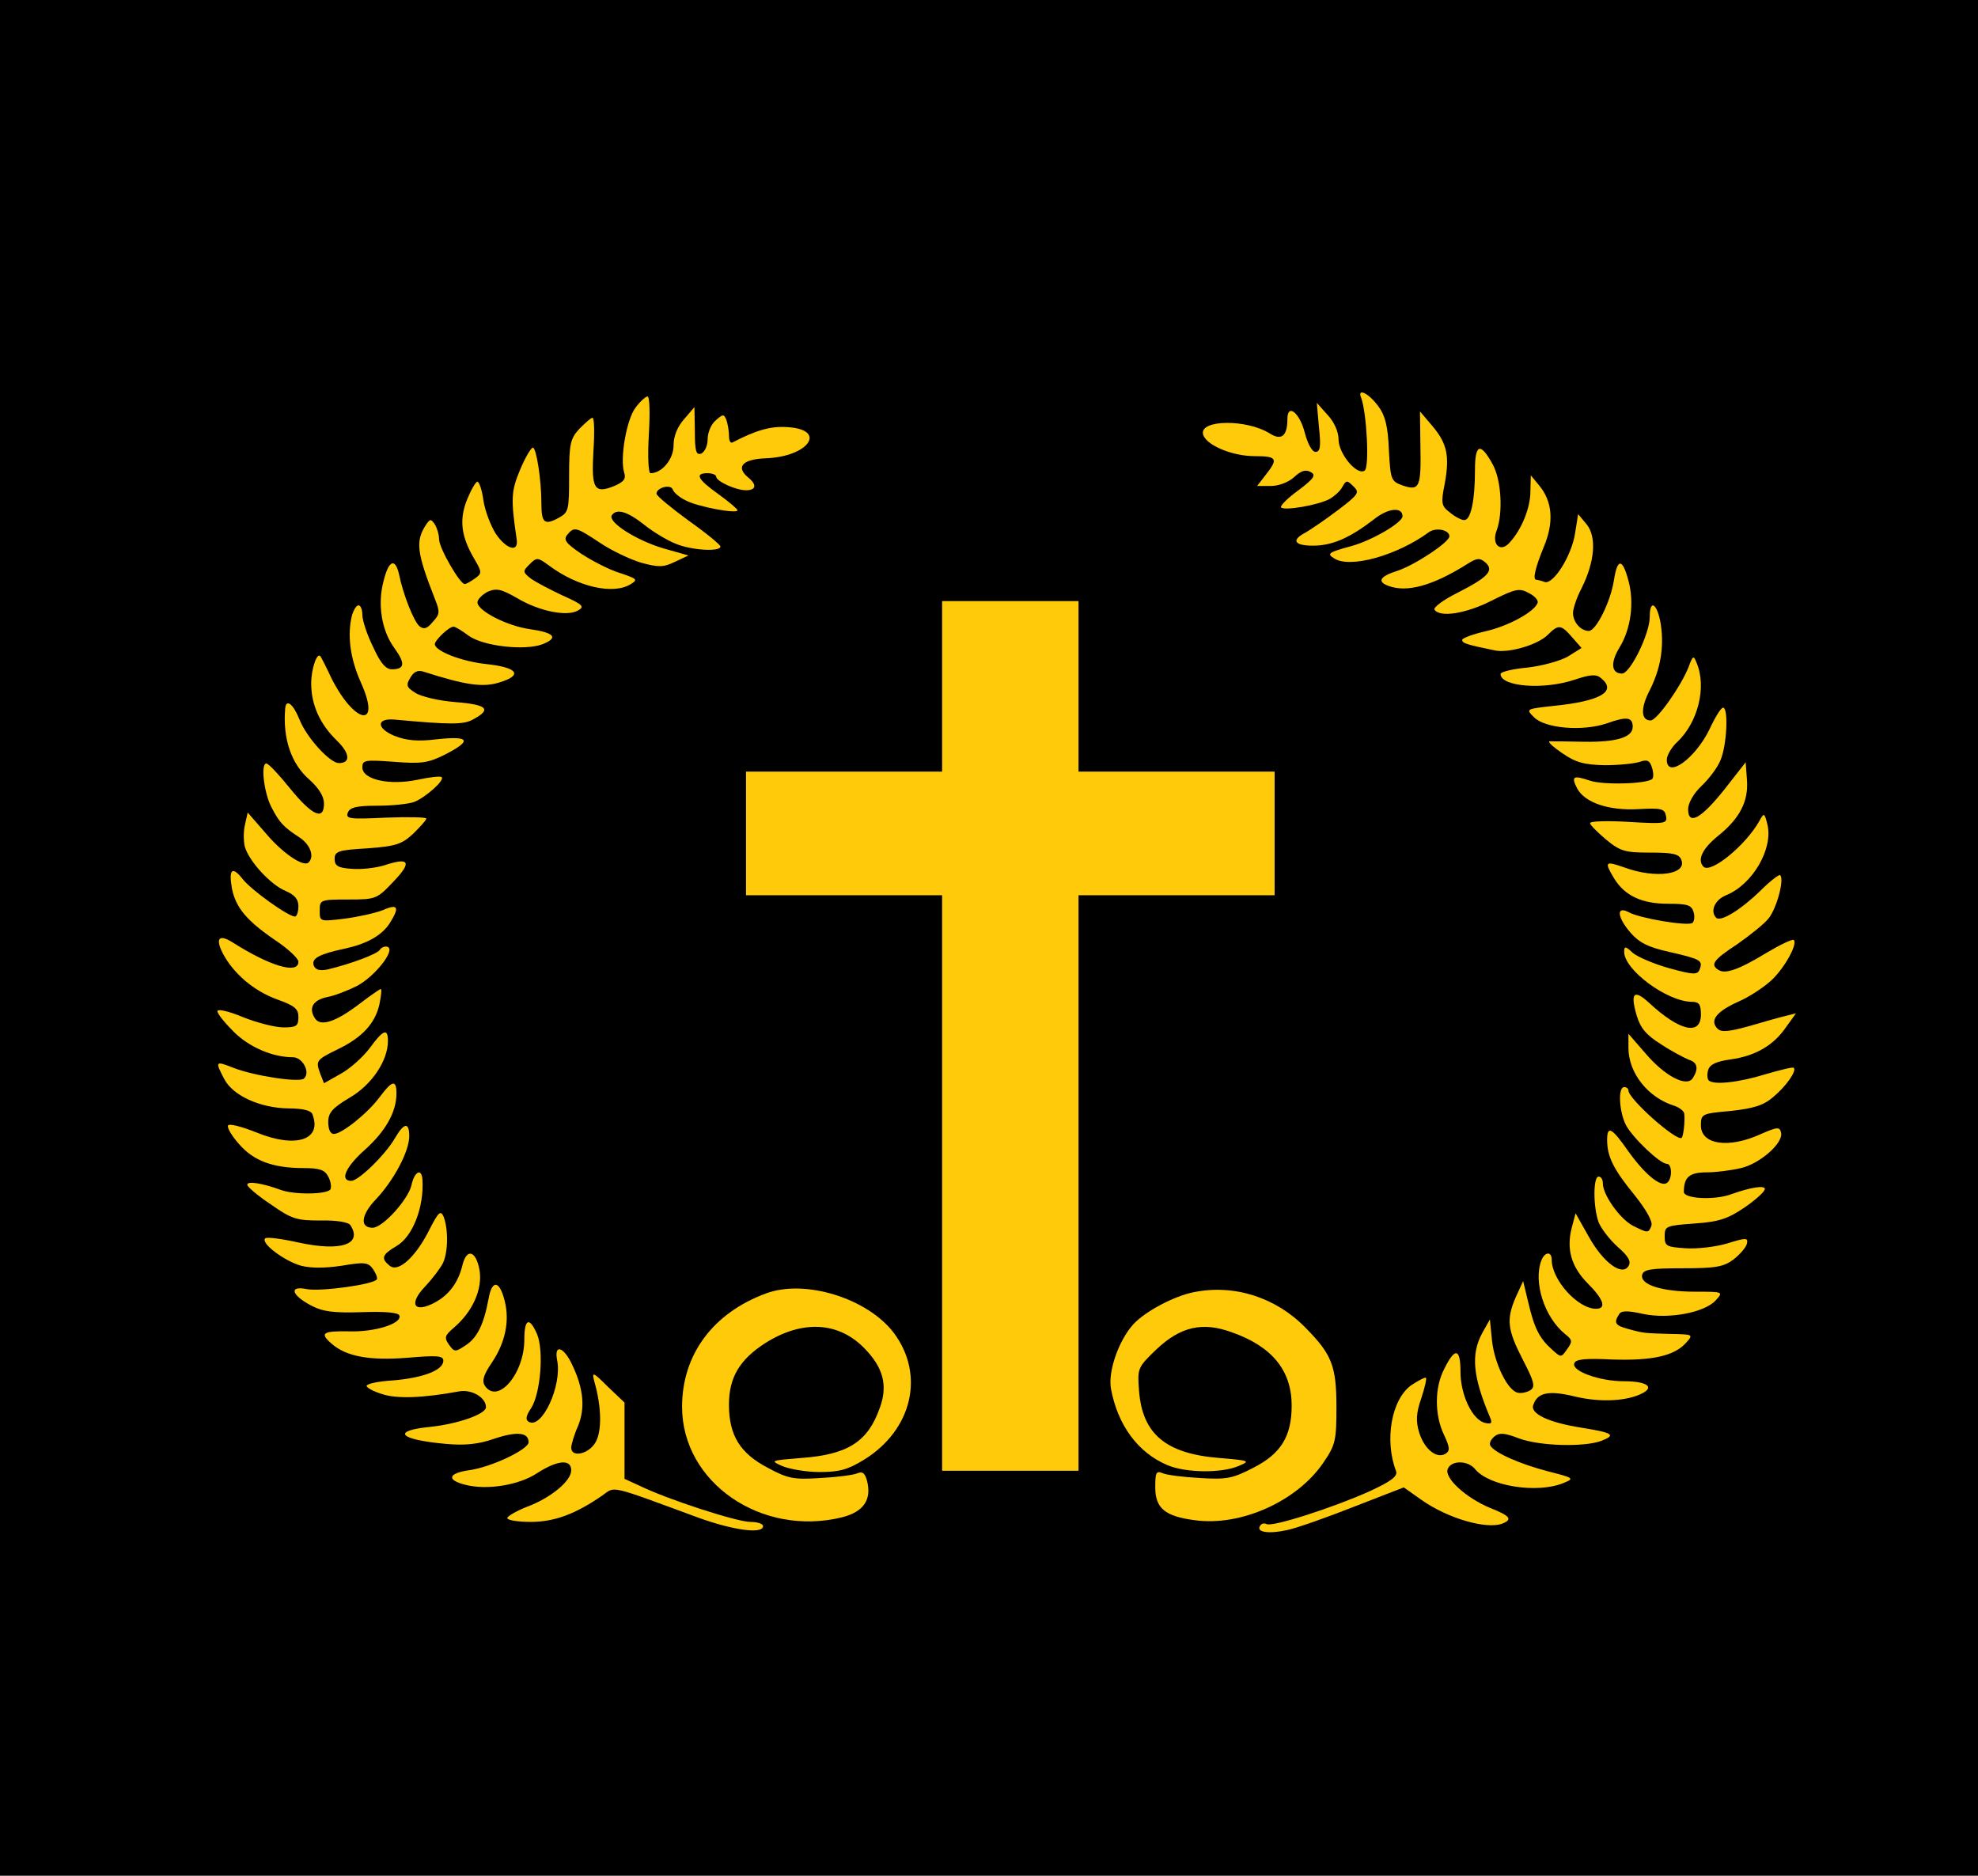 <svg height="307.941" preserveAspectRatio="xMidYMid meet" viewBox="0 0 464 440" width="324.738" xmlns="http://www.w3.org/2000/svg"><g transform="matrix(.1 0 0 -.1 0 440)"><path d="m0 2200v-2200h2320 2320v2200 2200h-2320-2320z"/><g fill="#ffca0a"><path d="m3193 3467c13-35 20-164 8-171-18-12-61 40-61 73 0 18-10 41-26 58l-25 28 5-57c5-46 3-58-8-58-8 0-18 18-25 44-12 48-41 71-41 33 0-40-14-51-41-34-54 34-164 33-157-1 5-25 67-52 121-52 53 0 56-6 26-44l-20-26h32c19 0 42 9 55 21 16 15 27 18 38 12 14-7 9-15-28-43-25-18-43-36-41-40 6-9 88 5 115 20 10 6 24 18 29 28 9 16 11 16 26 1 15-14 12-19-37-56-29-22-63-45-75-52-35-18-27-31 17-31 45 0 86 18 142 61 33 27 68 31 68 8 0-15-72-57-120-70-55-15-58-18-40-29 37-24 147 7 221 61 17 13 49 6 49-9 0-14-82-68-122-81-41-13-48-25-22-35 44-17 105 0 186 51 22 14 29 15 42 4 22-19 7-35-66-72-32-16-56-34-53-39 12-19 73-10 134 21 56 28 65 30 87 18 14-7 23-17 21-23-7-21-69-55-123-67-30-7-54-16-54-20 0-8 10-11 78-25 32-6 99 13 123 37 25 25 31 24 57-6l22-25-32-20c-17-10-60-22-95-26-34-3-63-10-63-15 0-30 102-38 175-13 36 12 50 13 61 3 38-31-2-54-113-65-63-7-64-7-45-26 26-27 114-34 171-15 47 17 61 15 61-8 0-25-39-36-113-35-40 1-76 1-82 1-5-1 8-13 30-28 32-22 52-27 100-28 33 0 70 4 82 8 17 6 23 3 28-13 4-12 4-24 1-27-12-12-116-15-147-4-39 13-44 10-29-19 18-33 74-52 144-48 53 3 61 1 64-16 4-18-2-19-87-14-50 3-91 2-91-3 0-4 17-21 37-38 34-28 45-31 104-31 53 0 68-3 73-17 14-34-59-45-133-18-46 16-48 14-25-25 25-41 65-60 127-60 46 0 55-3 60-20 3-11 1-22-3-25-12-8-124 11-149 25-30 16-28-11 4-48 20-23 41-34 91-45 74-17 79-20 71-41-5-13-14-13-72 3-36 10-75 27-85 36-17 16-20 16-20 2 0-42 100-116 158-117 18 0 22-6 22-30 0-50-50-39-122 28-35 32-44 23-29-29 9-31 23-47 58-69 26-17 55-32 65-36 20-6 23-21 9-43s-65 4-111 58l-40 46v-33c0-59 46-117 108-136 12-4 23-13 23-19 2-17-2-51-6-56-11-10-125 91-125 111 0 4-4 8-10 8-15 0-12-57 4-89 16-30 80-91 96-91 13 0 13-37 0-45-15-10-52 21-90 74-39 56-50 62-50 27 0-39 15-69 64-129 28-35 43-62 40-72-7-18-8-18-44 0-30 16-70 72-70 99 0 9-4 16-10 16-13 0-13-71 0-107 6-15 26-41 45-58 25-22 32-34 25-45-15-24-59 8-93 69l-31 55-9-34c-13-50-1-92 38-131 37-37 44-59 19-59-43 0-104 68-104 115 0 20-16 19-24-1-20-51 7-134 55-173 18-14 18-18 5-36-14-20-14-20-36 0-29 26-41 50-55 110l-12 50-17-37c-23-53-20-77 16-147 27-52 30-64 18-72-8-5-22-8-29-6-24 4-55 68-61 122l-5 50-18-32c-27-50-22-102 18-197 6-14 4-17-10-14-30 5-59 65-59 120 0 56-13 58-38 7-23-43-23-108-1-154 14-30 15-38 4-45-21-13-50 11-62 50-8 27-7 45 5 80 8 24 13 46 11 48s-17-6-34-17c-47-33-64-130-36-202 4-12-12-24-62-47-84-38-230-85-242-77-6 3-12 1-15-4-10-15 19-20 64-10 23 5 94 30 157 55l116 45 41-29c62-44 153-70 190-56 25 10 19 18-29 37-57 24-107 70-99 91s48 21 65-1c33-39 144-57 206-32 27 11 26 12-37 28-65 17-124 43-134 60-3 5 1 14 9 21 12 10 24 9 58-4 48-18 152-21 193-6 36 14 28 19-46 31-77 12-122 33-113 54 10 29 37 34 98 19 59-14 122-11 158 8 29 15 9 28-44 28-57 0-123 24-116 42 3 10 27 12 89 9 93-3 145 8 173 39 18 20 17 20-38 21-61 2-59 1-99 12-29 8-33 14-20 34 5 9 20 9 56 1 60-13 145 3 171 32 18 20 17 20-47 20-79 0-130 16-126 39 3 13 18 16 95 16s96 3 120 21c15 12 29 28 31 37 3 14-2 14-47 0-27-8-71-13-98-11-44 3-48 5-48 28 0 24 3 25 70 30 58 4 78 11 118 38 26 18 47 37 47 43 0 9-33 4-78-12-39-15-112-11-112 5 0 35 13 46 54 46 22 0 59 5 80 10 44 10 100 59 94 83-3 14-8 14-47-3-76-35-141-25-141 20 0 27 2 28 70 34 54 6 77 13 100 33 30 25 55 61 48 68-2 3-32-5-67-15-61-19-122-26-133-14-3 3-4 14-1 24 4 13 18 20 53 25 57 8 100 32 130 76l23 32-24-6c-13-3-52-14-86-24-47-13-65-15-74-6-19 19-3 40 48 63 26 11 62 35 80 52 31 30 60 84 51 93-3 3-32-11-64-30-64-39-97-51-113-40-20 12-11 24 44 60 30 21 64 48 74 61 19 24 37 91 27 101-2 3-24-14-46-36-45-44-93-74-104-64-15 15-4 42 23 53 62 25 111 109 97 166-7 28-8 28-19 8-32-57-114-124-131-107-15 16-3 42 34 72 51 41 72 81 68 132l-3 41-50-64c-55-69-85-85-85-46 0 14 13 37 31 54 17 16 38 43 45 61 15 35 19 123 6 123-5 0-19-23-32-51-33-68-100-117-100-71 0 10 11 29 24 41 49 46 70 129 46 186-7 18-9 18-19-10-18-45-74-125-89-125-22 0-24 27-4 67 27 52 36 103 28 158-8 49-26 62-26 18 0-40-46-133-65-133-25 0-28 25-6 61 27 44 35 106 21 157-14 53-26 53-34 1-8-51-42-119-59-119-19 0-37 21-37 42 0 11 9 37 20 58 31 62 36 120 12 150l-20 24-7-44c-8-54-52-123-72-115-8 3-17 5-19 5-9 0-3 27 17 76 25 59 21 108-11 146l-19 23-1-38c0-38-20-88-48-119-22-26-44-5-31 28 15 41 11 117-9 154-29 53-42 50-42-13 0-72-10-117-25-117-7 0-22 8-34 18-20 15-21 22-12 67 12 65 6 95-30 137l-28 33 1-80c2-98-2-107-41-94-28 10-29 13-33 84-2 55-9 81-24 101-23 32-51 45-41 21z"/><path d="m1491 3444c-21-27-37-118-27-152 5-15 0-22-23-32-47-19-54-7-49 81 3 44 2 79-2 79s-17-12-31-26c-21-23-24-35-24-111 0-80-1-85-25-98-33-18-40-11-40 34 0 56-12 131-20 131-4 0-18-23-30-52-21-50-22-68-8-163 5-32-24-24-49 13-12 19-25 53-29 78-3 24-10 44-14 44s-15-19-24-41c-19-47-15-86 16-139 19-32 19-35 2-47-10-7-20-13-24-13-11 0-60 84-60 105 0 11-5 27-10 35-9 13-11 13-20 0-26-39-23-65 21-177 11-28 11-34-6-52-13-16-21-18-31-10-13 11-38 73-48 122-9 39-24 33-36-15-15-55-5-117 25-158 26-36 25-50-6-50-14 0-27 15-44 53-14 28-25 62-25 75 0 12-4 22-9 22s-11-10-15-22c-12-47-5-102 21-160 48-107-14-98-69 10-12 26-24 49-26 52-8 12-22-29-22-63 0-50 20-95 60-134 31-30 33-53 5-53-21 0-75 59-92 101-15 38-32 51-34 27-6-70 14-130 57-167 22-20 34-39 34-56 0-41-28-28-80 36-25 31-49 57-55 58-14 1-6-69 12-103 18-35 28-46 65-70 26-17 36-45 22-59-12-12-62 22-102 70l-41 47-6-27c-4-15-4-38-1-52 9-34 60-90 96-105 21-9 30-19 30-36 0-13-4-24-8-24-16 0-102 62-122 87-25 32-34 25-26-21 9-45 35-76 101-121 30-20 55-43 55-51 0-30-66-11-157 47-30 18-38 7-20-28 25-47 72-87 126-107 42-15 51-22 51-42 0-21-5-24-35-24-20 0-62 11-95 24-33 14-60 20-60 14s17-27 38-48c36-36 91-60 139-60 23 0 42-36 26-50-10-10-116 6-165 25-43 17-44 16-22-26 20-39 84-68 150-69 35 0 54-5 57-14 23-60-39-80-130-43-35 14-65 22-68 17s9-25 26-44c34-39 79-56 151-56 37 0 50-4 58-20 6-11 8-25 5-30-8-12-85-13-117-1-44 16-78 21-78 12 0-5 25-26 55-46 50-35 61-38 117-38 37 1 66-4 70-11 29-45-22-62-120-41-40 9-77 14-80 10-11-11 45-53 84-64 23-6 56-6 96 0 53 9 62 8 73-8 7-10 11-21 9-24-7-12-131-29-164-23-43 9-37-14 11-39 27-14 52-17 118-15 55 2 86-1 88-8 6-19-58-39-119-37-61 1-69-4-40-29 34-30 89-40 177-33 71 6 85 5 85-7 0-22-47-40-117-46-35-2-63-8-63-13 0-4 16-13 36-19 35-12 98-9 180 6 30 6 64-14 64-37 0-16-65-39-130-46-93-9-75-30 36-40 44-4 76-1 113 12 54 18 81 15 81-8 0-17-88-59-141-66-48-7-52-23-7-34 50-13 126-1 169 28 47 30 79 33 79 6 0-25-48-65-105-86-25-10-45-22-45-26 0-5 25-9 55-9 56 0 106 19 168 62 31 22 13 26 225-52 83-30 152-39 152-20 0 6-14 10-30 10-31 0-195 53-260 85l-35 16v89 90l-39 37c-35 35-38 36-32 13 18-62 18-120 2-145-17-27-56-34-56-11 0 7 7 31 16 51 17 42 13 87-13 142-20 44-44 52-36 12 12-59-36-163-67-144-8 5-6 14 6 32 22 34 30 134 14 173-18 42-30 37-30-12 0-81-63-154-93-108-7 12-2 26 17 54 31 46 42 97 30 144-12 49-30 51-38 5-11-59-26-91-54-109-24-16-26-16-39 2-11 16-10 21 11 39 45 38 68 91 61 135-8 46-30 53-40 13-10-42-32-71-66-89-48-25-61-3-22 38 17 18 36 43 42 55 12 25 13 78 2 108-7 17-12 13-34-30-32-64-73-101-93-84-21 17-18 26 16 46 38 22 65 91 61 156-2 28-19 19-26-14-8-33-67-99-91-99-31 0-27 31 9 68 41 44 77 111 77 147 0 33-12 32-33-4-23-40-86-101-103-101-28 0-13 33 32 73 48 43 74 88 74 132 0 33-10 31-39-8-28-38-89-87-108-87-8 0-13 11-13 28 0 22 10 33 50 57 52 30 90 87 90 133 0 31-11 27-43-17-16-21-46-48-68-60l-39-22-9 23c-11 30-9 32 42 57 56 27 87 60 97 105 4 20 6 36 3 36-2 0-25-16-50-35-55-42-91-54-104-34-16 24-5 43 28 50 17 3 48 15 70 26 42 22 92 85 72 92-6 2-14-1-18-7-6-10-68-33-122-46-19-4-29-1-33 9-6 17 13 27 74 40 50 11 85 30 104 59 24 38 20 47-16 31-18-7-59-16-90-20-58-7-58-7-58 19 0 25 1 26 67 26 65 0 67 1 106 42 44 46 38 58-22 38-20-6-54-10-76-8-32 2-40 7-40 23 0 18 8 21 77 25 68 5 81 10 108 35 16 16 30 31 30 35 0 3-43 4-95 2-85-4-95-3-89 12 5 12 20 16 69 16 35 0 74 4 87 9 27 11 72 51 64 58-2 3-28 0-56-6-66-14-130 0-130 29 0 17 6 18 74 13 64-5 80-3 120 17 64 33 58 44-18 36-47-6-73-3-101 8-43 18-42 42 1 38 130-12 161-12 183 0 45 24 35 35-40 41-39 3-82 13-95 22-21 13-22 18-11 36 8 14 18 18 32 13 97-31 137-37 176-25 56 17 44 35-28 43-60 6-123 31-123 47 0 9 33 41 44 41 4 0 19-9 35-21 34-25 133-36 174-20 38 15 27 27-29 35-53 7-124 43-124 63 0 7 11 18 24 25 21 9 32 6 69-15 52-31 117-44 143-29 16 9 11 14-36 35-30 14-64 32-75 40-19 15-19 17-3 33 17 17 19 17 45-2 68-51 152-70 193-44 17 11 16 12-35 29-22 8-59 27-83 43-35 24-41 32-31 44 16 19 20 18 76-19 28-19 71-39 97-47 41-11 52-11 79 2l32 15-60 17c-63 19-129 61-120 77 11 17 37 9 75-21 21-17 54-37 74-45 37-16 106-20 106-7 0 4-34 32-75 61-41 30-75 58-75 63 0 14 33 23 38 10 2-7 16-19 31-26 28-15 121-32 121-23 0 3-20 20-45 38-49 35-56 49-25 49 11 0 20-4 20-8 0-11 46-32 70-32s26 13 5 30c-30 25-13 43 42 45 100 4 144 67 51 73-40 3-74-7-130-36-5-2-8 5-8 16s-3 28-6 37c-6 14-8 14-25-1-11-9-19-29-19-44 0-16-7-30-15-34-12-4-15 5-15 52l-1 57-24-28c-16-18-25-40-25-62 0-32-27-65-54-65-5 0-7 38-4 90 3 50 2 90-3 90-4 0-17-11-28-26z"/><path d="m2210 2790v-200h-230-230v-145-145h230 230v-675-675h160 160v675 675h230 230v145 145h-230-230v200 200h-160-160z"/><path d="m1797 1366c-125-46-197-144-197-266 0-178 187-306 376-259 50 13 69 41 58 85-5 19-11 23-23 18-9-4-47-9-86-11-62-4-76-2-124 24-65 34-91 76-91 148 0 64 25 106 86 145 86 54 171 50 232-13 44-45 55-87 36-139-28-80-75-110-184-118-73-6-74-6-45-19 17-7 56-14 87-14 46 0 66 5 105 29 113 70 143 199 70 297-62 82-209 127-300 93z"/><path d="m2801 1369c-47-9-116-46-143-76-34-38-59-110-52-150 16-87 64-151 133-180 43-18 126-19 166-2 29 12 27 13-45 19-125 10-180 56-188 157-4 53-4 55 41 98 56 53 108 65 176 40 95-33 141-90 141-172 0-72-25-113-90-146-48-25-63-28-125-24-38 2-78 7-87 11-16 7-18 2-18-33 0-49 23-68 93-77 108-15 241 45 302 136 28 41 30 52 30 130 0 96-11 123-72 185-70 72-168 103-262 84z"/></g></g></svg>